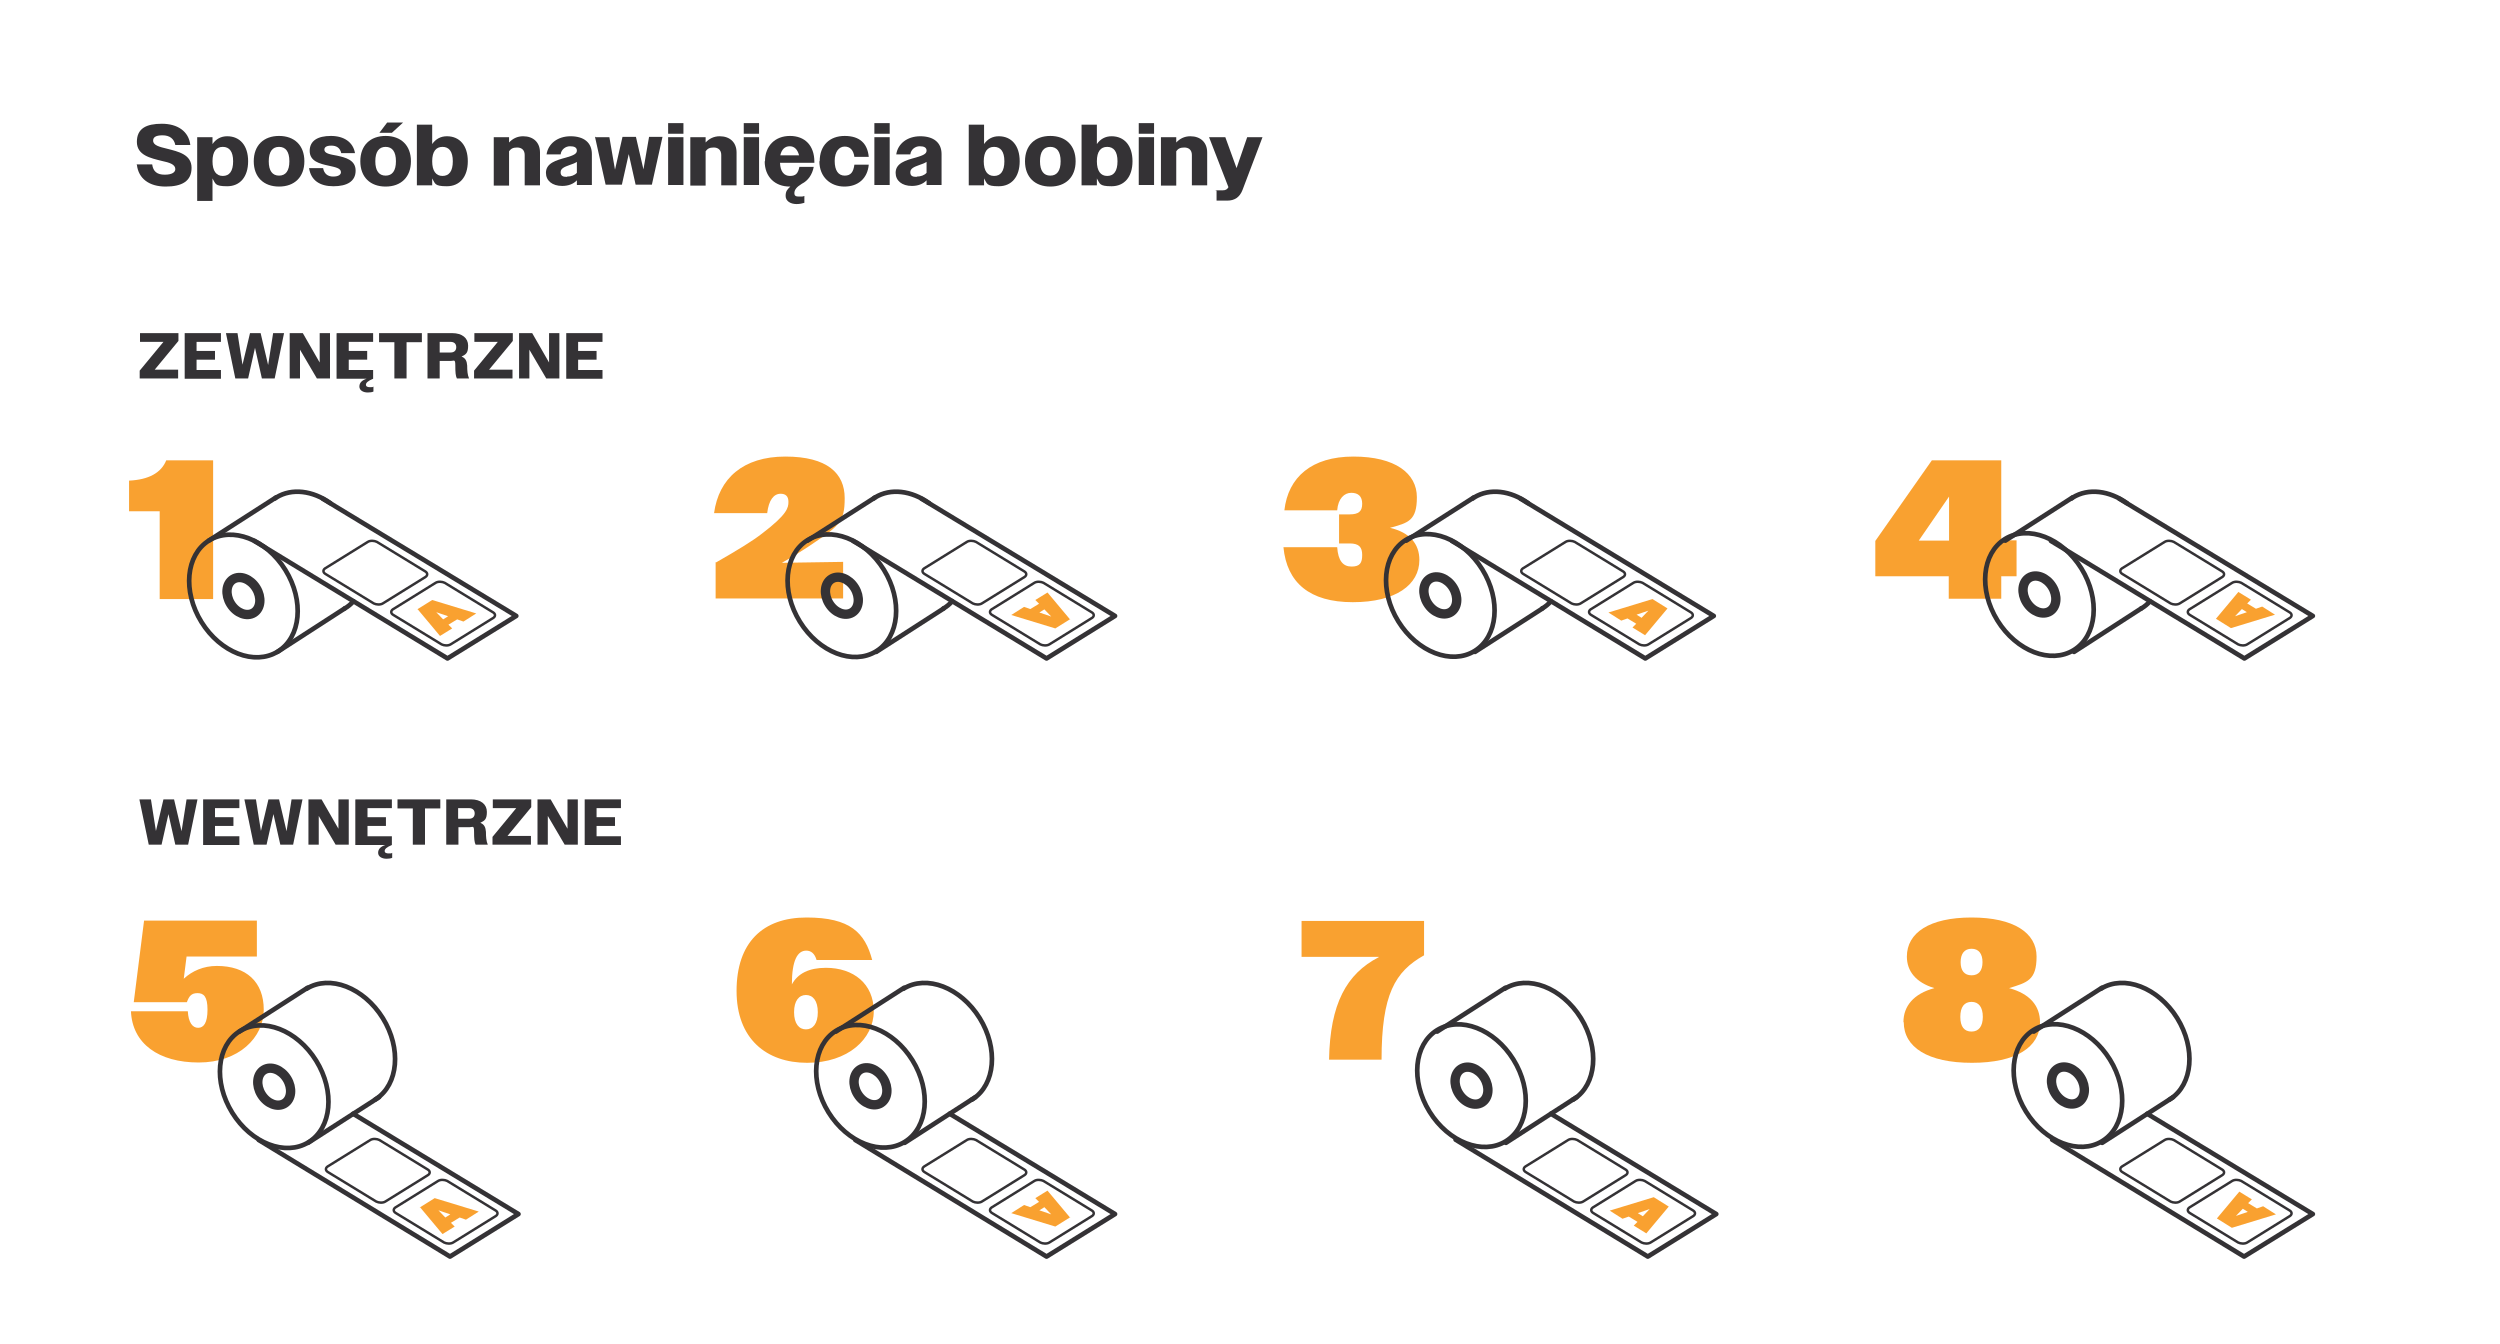 <?xml version="1.0" encoding="UTF-8"?>
<svg xmlns="http://www.w3.org/2000/svg" version="1.1" viewBox="0 0 800 430">
  <defs>
    <style>
      .cls-1 {
        stroke-width: 3px;
      }

      .cls-1, .cls-2, .cls-3, .cls-4 {
        fill: none;
        stroke: #343235;
        stroke-linecap: round;
        stroke-linejoin: round;
      }

      .cls-5 {
        fill: #343235;
      }

      .cls-2 {
        stroke-width: .8px;
      }

      .cls-3 {
        stroke-width: 1.5px;
      }

      .cls-4 {
        stroke-width: 1.5px;
      }

      .cls-6 {
        fill: #f9a130;
      }
    </style>
  </defs>
  <!-- Generator: Adobe Illustrator 28.7.1, SVG Export Plug-In . SVG Version: 1.2.0 Build 142)  -->
  <g>
    <g id="Layer_1">
      <g id="Layer_2">
        <g>
          <path class="cls-6" d="M229.1,180c6.8-3.9,11.6-6.8,14.8-9.3,8-6.1,8.4-8.2,8.4-10.1s-1-2.6-2.5-2.6c-2.2,0-3.8,2-4.3,6.2h-17c1.5-11.1,9.3-18.1,22.8-18.1s19,5.4,19,13.3-1.8,8.9-11.9,15.7c-2.3,1.5-5,3.2-8.2,5l19.6-.3v11.7h-40.8v-11.6h.1Z"/>
          <path class="cls-6" d="M410.7,175.1h17.2c.3,4.4,1.9,6.2,4.6,6.2s3.4-1.2,3.4-3.7-1-3.7-4-3.7h-3.4v-9.3h3.4c2.9,0,4-1,4-3.4s-1.3-3.5-3.5-3.5-4.2,1.8-4.5,5.6h-16.9c1.2-10.6,8.7-17.2,22.1-17.2s20.3,5.4,20.3,13-2.8,8.2-8.6,9.8c6.4,1.5,9.4,5.2,9.4,10.3,0,7.9-7.5,13.5-21.3,13.5s-21.1-6.2-22.2-17.6h0Z"/>
          <path class="cls-6" d="M623.6,184.4h-23.5v-11.3l18.1-25.8h22.2v25.6h4.9v11.5h-4.9v7.2h-16.8v-7.2ZM614,173h9.7v-14.1l-9.7,14.1Z"/>
          <path class="cls-6" d="M41.9,323.6h18.2c.2,3.6,1.5,5.3,3.3,5.3s3-1.6,3-5.8-1.2-5.3-3.2-5.3-2.7,1-3.4,2.9h-17l3.3-26.1h36.1v11.5h-22.5l-.9,7.1c2.7-2.5,6.3-4.1,10.6-4.1,9.4,0,15,5.1,15,14s-8,16.9-20.8,16.9-21.3-6-21.7-16.5h0Z"/>
          <path class="cls-6" d="M235.7,317.1c0-15.5,8.4-23.5,22.4-23.5s18.7,4.9,21,13.6h-17.8c-.6-2.1-1.8-3-3.3-3-2.8,0-4.6,3.1-4.6,10.8,1.9-3.5,5.5-5.3,10.9-5.3,8.8,0,15.3,5.1,15.3,13.9s-8.2,16.5-21.3,16.5-22.6-7.7-22.6-23h0ZM261.7,323.9c0-3.7-1.6-5.5-3.8-5.5s-3.8,1.8-3.8,5.5,1.6,5.5,3.8,5.5,3.8-1.8,3.8-5.5Z"/>
          <path class="cls-6" d="M441.2,306.2h-24.7v-11.5h39.2v11c-9.3,5.2-13.6,12.5-13.6,33.4h-16.8c.3-17.9,5.6-27.5,15.9-32.8h0Z"/>
          <path class="cls-6" d="M609.1,327.1c0-5.1,3.2-9.1,9.9-10.9-5.9-1.8-8.8-5.4-8.8-10.1,0-7.6,7.2-12.5,20.7-12.5s20.8,4.9,20.8,12.5-3,8.3-8.8,10.1c6.7,1.8,9.9,5.7,9.9,10.9,0,8-7.7,13-21.8,13s-21.8-5-21.8-13h-.1ZM634.5,325.4c0-3.1-1.3-4.8-3.6-4.8s-3.6,1.6-3.6,4.8,1.3,4.7,3.6,4.7,3.6-1.7,3.6-4.7ZM634.4,307.9c0-2.7-1.2-4.3-3.5-4.3s-3.5,1.6-3.5,4.3,1.2,4.2,3.5,4.2,3.5-1.5,3.5-4.2Z"/>
          <path class="cls-6" d="M51.1,163.6h-9.8v-9.8c6.3-.3,10.3-2.5,11.9-6.5h15v44.4h-17.1v-28h0Z"/>
          <path class="cls-3" d="M120,351.9h0s.2-.1.3-.2c7.2-4.7,8.2-16.2,2.2-25.9-6.1-9.8-17-14-24.4-9.4"/>
          <path class="cls-6" d="M133.5,195l4.8-3,14.1,4.3-4.1,2.6-2-.7-2.8,1.7,1.2,1.2-3.9,2.4-7.2-8.6h-.1ZM141.8,198.2l1.6-1-3.8-1.3,2.2,2.3Z"/>
          <path class="cls-6" d="M526.3,203.2l-3.9-2.4,1.2-1.2-2.8-1.7-2,.7-4.1-2.6,14.1-4.3,4.8,3-7.2,8.6h0ZM527.5,195.4l-3.8,1.3,1.6,1,2.2-2.3Z"/>
          <polyline class="cls-3" points="273 173.1 334.9 210.7 356.8 197.1 294.9 159.6"/>
          <path class="cls-2" d="M317.3,195l13.7-8.5c.8-.5,2.1-.4,2.9,0l15.4,9.4c.9.5.9,1.3.2,1.8l-13.7,8.5c-.8.5-2.1.4-2.9,0l-15.4-9.4c-.9-.5-.9-1.3-.2-1.8Z"/>
          <path class="cls-2" d="M295.7,181.9l13.7-8.5c.8-.5,2.1-.4,2.9,0l15.4,9.4c.9.5.9,1.3.2,1.8l-13.7,8.5c-.8.5-2.1.4-2.9,0l-15.4-9.4c-.9-.5-.9-1.3-.2-1.8Z"/>
          <path class="cls-6" d="M342.5,198.1l-4.8,3-14.1-4.3,4.1-2.6,2,.7,2.8-1.7-1.2-1.2,3.9-2.4,7.2,8.6h.1ZM334.2,195l-1.6,1,3.8,1.3-2.2-2.3h0Z"/>
          <line class="cls-3" x1="302" y1="194.7" x2="280.4" y2="208.6"/>
          <line class="cls-3" x1="280" y1="159.2" x2="258.4" y2="173"/>
          <g>
            <ellipse class="cls-4" cx="269.4" cy="190.6" rx="15.8" ry="20.9" transform="translate(-60 170.6) rotate(-31.8)"/>
            <ellipse class="cls-1" cx="269.4" cy="190.6" rx="4.8" ry="6.3" transform="translate(-60 170.6) rotate(-31.8)"/>
          </g>
          <g>
            <path class="cls-3" d="M297.3,161h0c-5.6-4-12.3-4.9-17.3-1.8-.1,0-.3.2-.4.3"/>
            <path class="cls-3" d="M304.7,192.4c-.8.9-1.7,1.7-2.8,2.3"/>
          </g>
          <polyline class="cls-3" points="81.4 173.1 143.2 210.7 165.2 197.1 103.3 159.6"/>
          <path class="cls-2" d="M125.7,195l13.7-8.5c.8-.5,2.1-.4,2.9,0l15.4,9.4c.9.5.9,1.3.2,1.8l-13.7,8.5c-.8.5-2.1.4-2.9,0l-15.4-9.4c-.9-.5-.9-1.3-.2-1.8Z"/>
          <path class="cls-2" d="M104,181.9l13.7-8.5c.8-.5,2.1-.4,2.9,0l15.4,9.4c.9.5.9,1.3.2,1.8l-13.7,8.5c-.8.5-2.1.4-2.9,0l-15.4-9.4c-.9-.5-.9-1.3-.2-1.8Z"/>
          <line class="cls-3" x1="110.3" y1="194.7" x2="88.8" y2="208.6"/>
          <line class="cls-3" x1="88.3" y1="159.2" x2="66.8" y2="173"/>
          <g>
            <ellipse class="cls-4" cx="77.9" cy="190.7" rx="15.8" ry="20.9" transform="translate(-88.8 69.7) rotate(-31.8)"/>
            <ellipse class="cls-1" cx="77.9" cy="190.7" rx="4.8" ry="6.3" transform="translate(-88.8 69.7) rotate(-31.8)"/>
          </g>
          <g>
            <path class="cls-3" d="M105.7,161h0c-5.6-4-12.3-4.9-17.3-1.8,0,0-.3.2-.4.3"/>
            <path class="cls-3" d="M113.1,192.4c-.8.9-1.7,1.7-2.8,2.3"/>
          </g>
          <polyline class="cls-3" points="464.6 173.1 526.5 210.7 548.4 197.1 486.6 159.6"/>
          <path class="cls-2" d="M509,195l13.7-8.5c.8-.5,2.1-.4,2.9,0l15.4,9.4c.9.5.9,1.3.2,1.8l-13.7,8.5c-.8.5-2.1.4-2.9,0l-15.4-9.4c-.9-.5-.9-1.3-.2-1.8h0Z"/>
          <path class="cls-2" d="M487.3,181.9l13.7-8.5c.8-.5,2.1-.4,2.9,0l15.4,9.4c.9.5.9,1.3.2,1.8l-13.7,8.5c-.8.5-2.1.4-2.9,0l-15.4-9.4c-.9-.5-.9-1.3-.2-1.8Z"/>
          <line class="cls-3" x1="493.6" y1="194.7" x2="472" y2="208.6"/>
          <line class="cls-3" x1="471.6" y1="159.2" x2="450" y2="173"/>
          <g>
            <ellipse class="cls-4" cx="460.9" cy="190.5" rx="15.8" ry="20.9" transform="translate(-31.2 271.5) rotate(-31.8)"/>
            <ellipse class="cls-1" cx="460.9" cy="190.5" rx="4.8" ry="6.3" transform="translate(-31.2 271.5) rotate(-31.8)"/>
          </g>
          <g>
            <path class="cls-3" d="M489,161h0c-5.6-4-12.3-4.9-17.3-1.8-.1,0-.3.2-.4.3"/>
            <path class="cls-3" d="M496.3,192.4c-.8.9-1.7,1.7-2.8,2.3"/>
          </g>
          <path class="cls-6" d="M716.4,189.5l3.9,2.4-1.2,1.2,2.8,1.7,2-.7,4.1,2.6-14.1,4.3-4.8-3,7.2-8.6h0ZM715.2,197.2l3.8-1.3-1.6-1-2.2,2.3Z"/>
          <polyline class="cls-3" points="656.3 173.1 718.2 210.7 740.1 197.1 678.2 159.6"/>
          <path class="cls-2" d="M700.6,195l13.7-8.5c.8-.5,2.1-.4,2.9,0l15.4,9.4c.9.5.9,1.3.2,1.8l-13.7,8.5c-.8.5-2.1.4-2.9,0l-15.4-9.4c-.9-.5-.9-1.3-.2-1.8Z"/>
          <path class="cls-2" d="M679,181.9l13.7-8.5c.8-.5,2.1-.4,2.9,0l15.4,9.4c.9.5.9,1.3.2,1.8l-13.7,8.5c-.8.5-2.1.4-2.9,0l-15.4-9.4c-.9-.5-.9-1.3-.2-1.8Z"/>
          <line class="cls-3" x1="685.2" y1="194.7" x2="663.7" y2="208.6"/>
          <line class="cls-3" x1="663.2" y1="159.2" x2="641.7" y2="173"/>
          <g>
            <ellipse class="cls-4" cx="652.6" cy="190.3" rx="15.8" ry="20.9" transform="translate(-2.3 372.4) rotate(-31.8)"/>
            <ellipse class="cls-1" cx="652.6" cy="190.3" rx="4.8" ry="6.3" transform="translate(-2.3 372.4) rotate(-31.8)"/>
          </g>
          <g>
            <path class="cls-3" d="M680.6,161h0c-5.6-4-12.3-4.9-17.3-1.8,0,0-.3.2-.4.3"/>
            <path class="cls-3" d="M688,192.4c-.8.9-1.7,1.7-2.8,2.3"/>
          </g>
          <path class="cls-6" d="M134.3,386.4l4.8-3,14.1,4.3-4.1,2.6-2-.7-2.8,1.7,1.2,1.2-3.9,2.4-7.2-8.6h-.1ZM142.5,389.6l1.6-1-3.8-1.3,2.2,2.3Z"/>
          <path class="cls-6" d="M526.7,394.6l-3.9-2.4,1.2-1.2-2.8-1.7-2,.7-4.1-2.6,14.1-4.3,4.8,3-7.2,8.6h0ZM527.9,386.9l-3.8,1.3,1.6,1,2.2-2.3Z"/>
          <path class="cls-6" d="M342.5,389.5l-4.8,3-14.1-4.3,4.1-2.6,2,.7,2.8-1.7-1.2-1.2,3.9-2.4,7.2,8.6h.1ZM334.2,386.3l-1.6,1,3.8,1.3-2.2-2.3h0Z"/>
          <polyline class="cls-3" points="113 356.4 165.9 388.5 144 402.1 82.8 364.8"/>
          <path class="cls-2" d="M126.5,386.4l13.7-8.5c.8-.5,2.1-.4,2.9,0l15.4,9.4c.9.5.9,1.3.2,1.8l-13.7,8.5c-.8.5-2.1.4-2.9,0l-15.4-9.4c-.9-.5-.9-1.3-.2-1.8Z"/>
          <path class="cls-2" d="M104.8,373.3l13.7-8.5c.8-.5,2.1-.4,2.9,0l15.4,9.4c.9.5.9,1.3.2,1.8l-13.7,8.5c-.8.5-2.1.4-2.9,0l-15.4-9.4c-.9-.5-.9-1.3-.2-1.8Z"/>
          <line class="cls-3" x1="121.3" y1="351.1" x2="98.6" y2="365.7"/>
          <line class="cls-3" x1="98.4" y1="316.1" x2="76.6" y2="330.1"/>
          <g>
            <ellipse class="cls-4" cx="87.8" cy="347.7" rx="15.8" ry="20.9" transform="translate(-170.1 98.5) rotate(-31.8)"/>
            <ellipse class="cls-1" cx="87.8" cy="347.7" rx="4.8" ry="6.3" transform="translate(-170.1 98.5) rotate(-31.8)"/>
          </g>
          <path class="cls-3" d="M310.9,351.9h.1s.2-.1.3-.2c7.2-4.7,8.2-16.2,2.2-25.9-6.1-9.8-17-14-24.4-9.4"/>
          <polyline class="cls-3" points="303.9 356.4 356.8 388.5 334.9 402.1 273.7 364.8"/>
          <path class="cls-2" d="M317.3,386.4l13.7-8.5c.8-.5,2.1-.4,2.9,0l15.4,9.4c.9.5.9,1.3.2,1.8l-13.7,8.5c-.8.5-2.1.4-2.9,0l-15.4-9.4c-.9-.5-.9-1.3-.2-1.8Z"/>
          <path class="cls-2" d="M295.7,373.3l13.7-8.5c.8-.5,2.1-.4,2.9,0l15.4,9.4c.9.5.9,1.3.2,1.8l-13.7,8.5c-.8.5-2.1.4-2.9,0l-15.4-9.4c-.9-.5-.9-1.3-.2-1.8Z"/>
          <line class="cls-3" x1="312.1" y1="351.1" x2="289.5" y2="365.7"/>
          <line class="cls-3" x1="289.3" y1="316.1" x2="267.5" y2="330.1"/>
          <g>
            <ellipse class="cls-4" cx="278.6" cy="347.6" rx="15.8" ry="20.9" transform="translate(-141.4 199) rotate(-31.8)"/>
            <ellipse class="cls-1" cx="278.6" cy="347.6" rx="4.8" ry="6.3" transform="translate(-141.4 199) rotate(-31.8)"/>
          </g>
          <path class="cls-3" d="M503.3,351.9h.1s.2-.1.3-.2c7.2-4.7,8.2-16.2,2.2-25.9-6.1-9.8-17-14-24.4-9.4"/>
          <polyline class="cls-3" points="496.3 356.4 549.2 388.5 527.3 402.1 465.8 364.7"/>
          <path class="cls-2" d="M509.7,386.4l13.7-8.5c.8-.5,2.1-.4,2.9,0l15.4,9.4c.9.5.9,1.3.2,1.8l-13.7,8.5c-.8.5-2.1.4-2.9,0l-15.4-9.4c-.9-.5-.9-1.3-.2-1.8h0Z"/>
          <path class="cls-2" d="M488.1,373.3l13.7-8.5c.8-.5,2.1-.4,2.9,0l15.4,9.4c.9.5.9,1.3.2,1.8l-13.7,8.5c-.8.5-2.1.4-2.9,0l-15.4-9.4c-.9-.5-.9-1.3-.2-1.8h0Z"/>
          <line class="cls-3" x1="504.5" y1="351.1" x2="481.9" y2="365.7"/>
          <line class="cls-3" x1="481.7" y1="316.1" x2="459.9" y2="330.1"/>
          <g>
            <ellipse class="cls-4" cx="470.9" cy="347.4" rx="15.8" ry="20.9" transform="translate(-112.4 300.3) rotate(-31.8)"/>
            <ellipse class="cls-1" cx="470.9" cy="347.4" rx="4.8" ry="6.3" transform="translate(-112.4 300.3) rotate(-31.8)"/>
          </g>
          <path class="cls-3" d="M694.2,351.9h0s.2-.1.3-.2c7.2-4.7,8.2-16.2,2.2-25.9-6.1-9.8-17-14-24.4-9.4"/>
          <polyline class="cls-3" points="687.1 356.4 740.1 388.5 718.1 402.1 656.7 364.7"/>
          <path class="cls-2" d="M700.6,386.4l13.7-8.5c.8-.5,2.1-.4,2.9,0l15.4,9.4c.9.5.9,1.3.2,1.8l-13.7,8.5c-.8.5-2.1.4-2.9,0l-15.4-9.4c-.9-.5-.9-1.3-.2-1.8Z"/>
          <path class="cls-2" d="M679,373.3l13.7-8.5c.8-.5,2.1-.4,2.9,0l15.4,9.4c.9.5.9,1.3.2,1.8l-13.7,8.5c-.8.5-2.1.4-2.9,0l-15.4-9.4c-.9-.5-.9-1.3-.2-1.8Z"/>
          <line class="cls-3" x1="695.4" y1="351.1" x2="672.7" y2="365.7"/>
          <line class="cls-3" x1="672.6" y1="316.1" x2="650.8" y2="330.1"/>
          <g>
            <ellipse class="cls-4" cx="661.7" cy="347.4" rx="15.8" ry="20.9" transform="translate(-83.7 400.8) rotate(-31.8)"/>
            <ellipse class="cls-1" cx="661.7" cy="347.4" rx="4.8" ry="6.3" transform="translate(-83.7 400.8) rotate(-31.8)"/>
          </g>
          <path class="cls-6" d="M716.7,381.4l3.9,2.4-1.2,1.2,2.8,1.7,2-.7,4.1,2.6-14.1,4.3-4.8-3,7.2-8.6h0ZM715.5,389.1l3.8-1.3-1.6-1-2.2,2.3Z"/>
          <g>
            <path class="cls-5" d="M43.7,52.6h5c.3,2.3,1.6,3.3,4,3.3s3.4-.8,3.4-1.8c0-1.5-1.9-2.1-4.3-2.6-3.6-.9-8-1.8-8-6.1s3-5.8,8-5.8,8.6,2.4,9.1,6.8h-4.8c-.4-2-1.8-3.1-4.1-3.1s-3,.7-3,1.7c0,1.5,2,2,4.5,2.6,3.5.9,7.8,1.8,7.8,6.1s-3.1,6-8.3,6-8.7-2.5-9.2-7h-.1Z"/>
            <path class="cls-5" d="M63.1,43.9h4.9v2.2c1.1-1.6,2.7-2.5,4.7-2.5,4.1,0,6.7,3,6.7,8s-2.6,8-6.7,8-3.7-.9-4.7-2.5v7.2h-4.9v-20.3h0ZM74.6,51.6c0-3.1-1.2-4.6-3.3-4.6s-3.3,1.5-3.3,4.6,1.2,4.7,3.3,4.7,3.3-1.5,3.3-4.7Z"/>
            <path class="cls-5" d="M81.2,51.6c0-5.1,3.2-8.1,8.1-8.1s8.1,3,8.1,8.1-3.2,8.1-8.1,8.1-8.1-3-8.1-8.1ZM92.6,51.6c0-3.1-1.2-4.6-3.3-4.6s-3.3,1.5-3.3,4.6,1.2,4.6,3.3,4.6,3.3-1.5,3.3-4.6Z"/>
            <path class="cls-5" d="M98.9,53.8h4.5c.3,1.8,1.5,2.7,3.2,2.7s2.5-.6,2.5-1.4c0-1.3-1.8-1.6-4-2.1-2.8-.6-6-1.4-6-4.7s2.6-4.8,6.8-4.8,7.1,2,7.7,5.5h-4.4c-.4-1.7-1.5-2.4-3.2-2.4s-2.2.6-2.2,1.3c0,1.2,1.8,1.5,4,1.9,2.8.6,6,1.4,6,4.8s-2.7,5-7.1,5-7.2-1.9-7.8-5.8Z"/>
            <path class="cls-5" d="M115.3,51.6c0-5.1,3.2-8.1,8.1-8.1s8.1,3,8.1,8.1-3.2,8.1-8.1,8.1-8.1-3-8.1-8.1ZM126.7,51.6c0-3.1-1.2-4.6-3.3-4.6s-3.3,1.5-3.3,4.6,1.2,4.6,3.3,4.6,3.3-1.5,3.3-4.6ZM123.9,39.2h5.1l-3.6,3.3h-4l2.5-3.3Z"/>
            <path class="cls-5" d="M133.4,39.9h4.9v6.2c1.1-1.6,2.7-2.5,4.7-2.5,4.1,0,6.7,3,6.7,8s-2.6,8-6.7,8-3.7-.9-4.7-2.5v2.2h-4.9v-19.3h0ZM144.9,51.6c0-3.1-1.2-4.6-3.3-4.6s-3.3,1.5-3.3,4.6,1.2,4.7,3.3,4.7,3.3-1.5,3.3-4.7Z"/>
            <path class="cls-5" d="M158,43.9h4.9v1.7c1.1-1.2,2.6-2,4.5-2,3.3,0,5.4,2,5.4,5.2v10.5h-4.9v-9.7c0-1.6-1-2.4-2.4-2.4s-2,.4-2.6,1.2v11h-4.9v-15.5Z"/>
            <path class="cls-5" d="M174.7,55.3c0-3.1,3.2-4,6.5-4.9,2.4-.7,3.4-1.2,3.4-2.2s-.8-1.4-2.2-1.4-2.8,1-3,2.6h-4.5c.5-3.4,3.5-5.8,7.7-5.8s6.8,2,6.8,5.7v9.9h-4.8v-1.5c-1.1,1.2-2.8,1.8-4.7,1.8-3.2,0-5.2-1.7-5.2-4.2ZM181.5,56.5c1.2,0,2.4-.4,3.1-1.2v-3.5c-.6.4-1.4.7-2.3,1-1.7.6-2.9,1.1-2.9,2.3s.7,1.5,2,1.5h0Z"/>
            <path class="cls-5" d="M190.6,43.9h4.4l.9,5.2.9,5.2,2.4-10.5h4.3l1.2,5.2,1.2,5.2.9-5.2.9-5.2h4.3l-3.4,15.3h-5.2l-1.1-4.9-1.1-4.9-1.1,4.9-1.1,4.9h-5.2l-3.4-15.3h.2Z"/>
            <path class="cls-5" d="M213.8,39.4h4.9v3.4h-4.9v-3.4ZM213.8,43.9h4.9v15.3h-4.9v-15.3Z"/>
            <path class="cls-5" d="M220.9,43.9h4.9v1.7c1.1-1.2,2.6-2,4.5-2,3.3,0,5.4,2,5.4,5.2v10.5h-4.9v-9.7c0-1.6-1-2.4-2.4-2.4s-2,.4-2.6,1.2v11h-4.9v-15.5Z"/>
            <path class="cls-5" d="M238,39.4h4.9v3.4h-4.9v-3.4ZM238,43.9h4.9v15.3h-4.9v-15.3Z"/>
            <path class="cls-5" d="M244.8,51.6c0-5,3.3-8.1,8-8.1s7.8,3,7.8,8.3v.3h-11c.1,2.8,1.3,4.2,3.2,4.2s2.6-.9,3-2.9h4.6c-.5,2.5-1.8,4.4-3.8,5.4-1.8,1.1-2.4,2-2.4,3s.6,1.1,1.7,1.1,1,0,1.5-.2v2.2c-.6.2-1.5.4-2.5.4-2,0-3.5-1-3.5-2.6s.6-2.1,1.5-3h-.2c-4.7,0-8-3.1-8-8.1h0ZM249.7,49.7h6c-.5-1.9-1.5-2.9-3-2.9s-2.6,1-3,2.9Z"/>
            <path class="cls-5" d="M262.3,51.6c0-5.1,3.2-8.1,8-8.1s7.3,2.4,7.7,6.7h-4.6c-.3-2.2-1.4-3.3-3.1-3.3s-3.2,1.5-3.2,4.6,1.2,4.7,3.2,4.7,2.8-1.2,3.1-3.5h4.6c-.4,4.4-3.4,7-7.8,7s-8-3-8-8.1h0Z"/>
            <path class="cls-5" d="M279.8,39.4h4.9v3.4h-4.9v-3.4ZM279.8,43.9h4.9v15.3h-4.9v-15.3Z"/>
            <path class="cls-5" d="M286.6,55.3c0-3.1,3.2-4,6.5-4.9,2.4-.7,3.4-1.2,3.4-2.2s-.8-1.4-2.2-1.4-2.8,1-3,2.6h-4.5c.5-3.4,3.5-5.8,7.7-5.8s6.8,2,6.8,5.7v9.9h-4.8v-1.5c-1.1,1.2-2.8,1.8-4.7,1.8-3.2,0-5.2-1.7-5.2-4.2h0ZM293.4,56.5c1.2,0,2.4-.4,3.1-1.2v-3.5c-.6.4-1.4.7-2.3,1-1.7.6-2.9,1.1-2.9,2.3s.7,1.5,2,1.5h0Z"/>
            <path class="cls-5" d="M310,39.9h4.9v6.2c1.1-1.6,2.7-2.5,4.7-2.5,4.1,0,6.7,3,6.7,8s-2.6,8-6.7,8-3.7-.9-4.7-2.5v2.2h-4.9v-19.3h0ZM321.4,51.6c0-3.1-1.2-4.6-3.3-4.6s-3.3,1.5-3.3,4.6,1.2,4.7,3.3,4.7,3.3-1.5,3.3-4.7Z"/>
            <path class="cls-5" d="M328,51.6c0-5.1,3.2-8.1,8.1-8.1s8.1,3,8.1,8.1-3.2,8.1-8.1,8.1-8.1-3-8.1-8.1ZM339.4,51.6c0-3.1-1.2-4.6-3.3-4.6s-3.3,1.5-3.3,4.6,1.2,4.6,3.3,4.6,3.3-1.5,3.3-4.6Z"/>
            <path class="cls-5" d="M346.1,39.9h4.9v6.2c1.1-1.6,2.7-2.5,4.7-2.5,4.1,0,6.7,3,6.7,8s-2.6,8-6.7,8-3.7-.9-4.7-2.5v2.2h-4.9v-19.3h0ZM357.6,51.6c0-3.1-1.2-4.6-3.3-4.6s-3.3,1.5-3.3,4.6,1.2,4.7,3.3,4.7,3.3-1.5,3.3-4.7Z"/>
            <path class="cls-5" d="M364.4,39.4h4.9v3.4h-4.9v-3.4ZM364.4,43.9h4.9v15.3h-4.9v-15.3Z"/>
            <path class="cls-5" d="M371.5,43.9h4.9v1.7c1.1-1.2,2.6-2,4.5-2,3.3,0,5.4,2,5.4,5.2v10.5h-4.9v-9.7c0-1.6-1-2.4-2.4-2.4s-2,.4-2.6,1.2v11h-4.9v-15.5Z"/>
            <path class="cls-5" d="M389,60.9h2.3c.9,0,1.4-.3,1.8-1l-6.2-16h5.2l3.6,9.9,3.4-9.9h4.9l-6.4,16.9c-.9,2.3-2.5,3.4-4.9,3.4h-3.4v-3.4h-.3Z"/>
          </g>
          <g>
            <path class="cls-5" d="M44.7,118.6l7.6-9.2h-7.5v-2.8h12.3v2.5l-7.6,9.2h7.5v2.8h-12.3v-2.5Z"/>
            <path class="cls-5" d="M59.1,106.6h11.6v2.8h-7.8v2.9h5.9v2.8h-5.9v3.3h7.8v2.8h-11.6v-14.5h0Z"/>
            <path class="cls-5" d="M72.3,106.6h3.7l.8,5.1.8,5,1.2-5,1.2-5.1h3.4l1.2,5.1,1.2,5.1.8-5.1.8-5.1h3.5l-3,14.5h-4.1l-1.1-4.9-1.1-4.9-1.1,4.9-1.1,4.9h-4.1s-3-14.5-3-14.5Z"/>
            <path class="cls-5" d="M92.7,106.6h4.2l2.7,4.7,2.7,4.7v-9.4h3.3v14.5h-4.2l-2.7-4.6-2.7-4.6v9.2h-3.3v-14.5Z"/>
            <path class="cls-5" d="M107.8,106.6h11.6v2.8h-7.8v2.9h5.9v2.8h-5.9v3.3h7.8v2.8c-1.7.7-2.3,1.3-2.3,1.9s.5.8,1.3.8.8,0,1.1-.2v1.6c-.4.2-1.1.3-1.8.3-1.5,0-2.7-.7-2.7-1.9s.8-2,2.3-2.5h-9.6v-14.5h0Z"/>
            <path class="cls-5" d="M126.2,109.5h-4.9v-2.9h13.7v2.9h-4.9v11.6h-3.9s0-11.6,0-11.6Z"/>
            <path class="cls-5" d="M136.8,106.6h7.9c3.2,0,5.1,1.6,5.1,4s-.7,2.8-2.1,3.5c1.3.5,1.7,1.5,1.8,2.9,0,1.6.1,3,.6,4.1h-3.9c-.4-.8-.5-1.9-.5-4.1s-.4-1.5-1.4-1.5h-3.6v5.6h-3.9v-14.5h0ZM140.7,109.4v3.4h3.5c1.1,0,1.8-.6,1.8-1.7s-.7-1.7-1.8-1.7c0,0-3.5,0-3.5,0Z"/>
            <path class="cls-5" d="M151.7,118.6l7.6-9.2h-7.5v-2.8h12.3v2.5l-7.6,9.2h7.5v2.8h-12.3v-2.5Z"/>
            <path class="cls-5" d="M166.1,106.6h4.2l2.7,4.7,2.7,4.7v-9.4h3.3v14.5h-4.2l-2.7-4.6-2.7-4.6v9.2h-3.3v-14.5Z"/>
            <path class="cls-5" d="M181.2,106.6h11.6v2.8h-7.8v2.9h5.9v2.8h-5.9v3.3h7.8v2.8h-11.6v-14.5h0Z"/>
          </g>
          <g>
            <path class="cls-5" d="M44.6,255.8h3.7l.8,5.1.8,5,1.2-5,1.2-5.1h3.4l1.2,5.1,1.2,5.1.8-5.1.8-5.1h3.5l-3,14.5h-4.1l-1.1-4.9-1.1-4.9-1.1,4.9-1.1,4.9h-4.1l-3-14.5h0Z"/>
            <path class="cls-5" d="M65,255.8h11.6v2.8h-7.8v2.9h5.9v2.8h-5.9v3.3h7.8v2.8h-11.6v-14.5h0Z"/>
            <path class="cls-5" d="M78.2,255.8h3.7l.8,5.1.8,5,1.2-5,1.2-5.1h3.4l1.2,5.1,1.2,5.1.8-5.1.8-5.1h3.5l-3,14.5h-4.1l-1.1-4.9-1.1-4.9-1.1,4.9-1.1,4.9h-4.1l-3-14.5h0Z"/>
            <path class="cls-5" d="M98.7,255.8h4.2l2.7,4.7,2.7,4.7v-9.4h3.3v14.5h-4.2l-2.7-4.6-2.7-4.6v9.2h-3.3v-14.5h0Z"/>
            <path class="cls-5" d="M113.8,255.8h11.6v2.8h-7.8v2.9h5.9v2.8h-5.9v3.3h7.8v2.8c-1.7.7-2.3,1.3-2.3,1.9s.5.8,1.3.8.8,0,1.1-.2v1.6c-.4.2-1.1.3-1.8.3-1.5,0-2.7-.7-2.7-1.9s.8-2,2.3-2.5h-9.6v-14.5h0Z"/>
            <path class="cls-5" d="M132.1,258.7h-4.9v-2.9h13.7v2.9h-4.9v11.6h-3.9v-11.6h0Z"/>
            <path class="cls-5" d="M142.8,255.8h7.9c3.2,0,5.1,1.6,5.1,4s-.7,2.8-2.1,3.5c1.3.5,1.7,1.5,1.8,2.9,0,1.6.1,3,.6,4.1h-3.9c-.4-.8-.5-1.9-.5-4.1s-.4-1.5-1.4-1.5h-3.6v5.6h-3.9v-14.5h0ZM146.6,258.6v3.4h3.5c1.1,0,1.8-.6,1.8-1.7s-.7-1.7-1.8-1.7h-3.5Z"/>
            <path class="cls-5" d="M157.6,267.8l7.6-9.2h-7.5v-2.8h12.3v2.5l-7.6,9.2h7.5v2.8h-12.3v-2.5Z"/>
            <path class="cls-5" d="M172,255.8h4.2l2.7,4.7,2.7,4.7v-9.4h3.3v14.5h-4.2l-2.7-4.6-2.7-4.6v9.2h-3.3v-14.5h0Z"/>
            <path class="cls-5" d="M187.1,255.8h11.6v2.8h-7.8v2.9h5.9v2.8h-5.9v3.3h7.8v2.8h-11.6v-14.5h0Z"/>
          </g>
        </g>
      </g>
    </g>
  </g>
</svg>